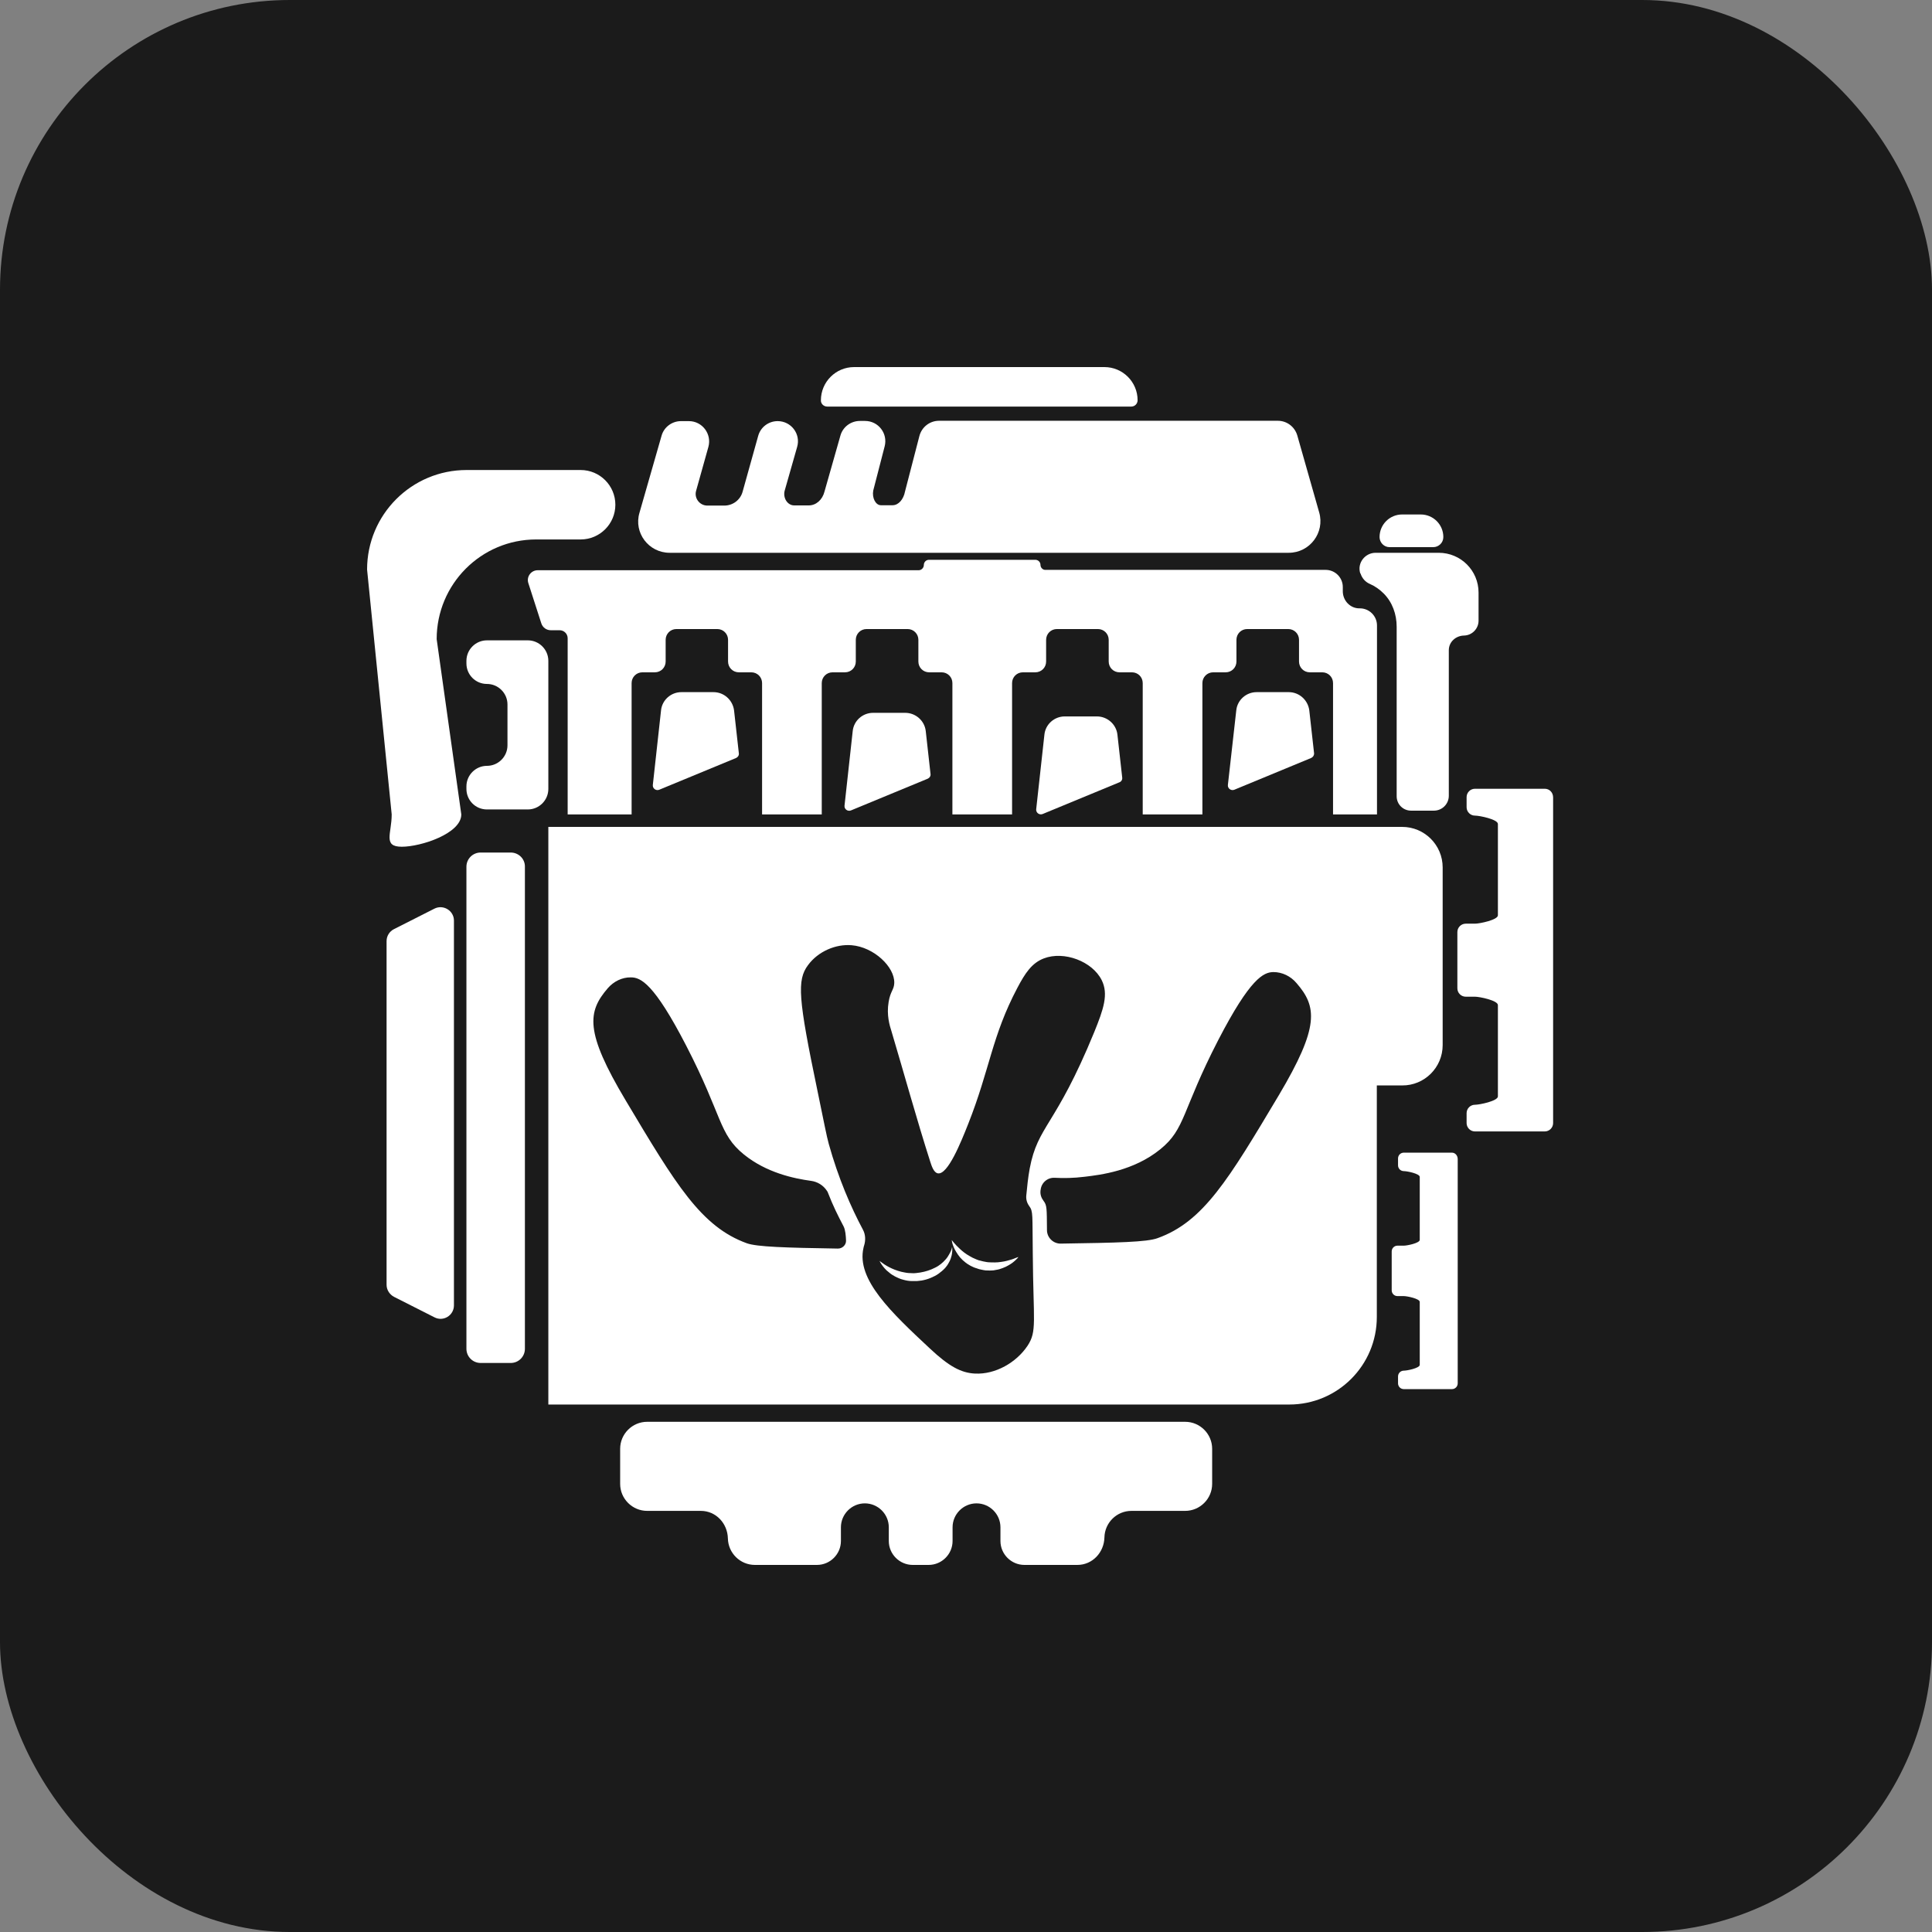 <?xml version="1.0" encoding="UTF-8"?> <svg xmlns="http://www.w3.org/2000/svg" width="100" height="100" viewBox="0 0 100 100" fill="none"><rect x="0" y="0" width="100" height="100" fill="#808080" stroke="none"/> <rect width="100" height="100" rx="15" fill="#1B1B1B"></rect> <path d="M42.818 21.044H58.554C58.74 21.044 58.882 20.894 58.882 20.717C58.882 19.77 58.112 19 57.165 19H44.207C43.26 19 42.49 19.77 42.49 20.717C42.481 20.894 42.632 21.044 42.818 21.044Z" fill="white"></path> <path d="M36.932 35.825H36.374H35.825H35.268C34.728 35.825 34.268 36.233 34.215 36.772L33.79 40.631C33.772 40.808 33.949 40.941 34.117 40.879L38.1 39.233C38.197 39.189 38.259 39.091 38.242 38.985L37.994 36.764C37.923 36.233 37.472 35.825 36.932 35.825Z" fill="white"></path> <path d="M46.854 36.896H46.296H45.747H45.19C44.65 36.896 44.19 37.303 44.136 37.843L43.712 41.702C43.694 41.879 43.871 42.012 44.039 41.95L48.022 40.304C48.119 40.26 48.181 40.162 48.163 40.056L47.916 37.834C47.854 37.303 47.394 36.896 46.854 36.896Z" fill="white"></path> <path d="M56.775 37.082H56.218H55.669H55.111C54.572 37.082 54.111 37.489 54.058 38.029L53.633 41.888C53.616 42.065 53.793 42.198 53.961 42.136L57.944 40.49C58.041 40.454 58.103 40.348 58.085 40.242L57.837 38.02C57.776 37.489 57.315 37.082 56.775 37.082Z" fill="white"></path> <path d="M66.706 35.825H66.148H65.6H65.042C64.502 35.825 64.042 36.233 63.989 36.772L63.555 40.631C63.537 40.808 63.714 40.941 63.883 40.879L67.865 39.233C67.963 39.189 68.025 39.091 68.016 38.985L67.768 36.764C67.697 36.233 67.246 35.825 66.706 35.825Z" fill="white"></path> <path d="M79.956 40.826H76.344C76.106 40.826 75.911 41.021 75.911 41.26V41.782C75.911 42.021 76.106 42.216 76.344 42.216C76.584 42.216 77.531 42.41 77.531 42.649V47.376C77.531 47.615 76.584 47.809 76.344 47.809H75.867C75.628 47.809 75.433 48.004 75.433 48.243V51.155C75.433 51.394 75.628 51.589 75.867 51.589H76.344C76.584 51.589 77.531 51.783 77.531 52.023V56.749C77.531 56.988 76.584 57.182 76.344 57.182C76.106 57.182 75.911 57.377 75.911 57.616V58.13C75.911 58.368 76.106 58.563 76.344 58.563H79.956C80.195 58.563 80.389 58.368 80.389 58.13V41.278C80.389 41.021 80.204 40.826 79.956 40.826Z" fill="white"></path> <path d="M75.15 59.661H72.663C72.494 59.661 72.362 59.793 72.362 59.962V60.316C72.362 60.484 72.494 60.617 72.663 60.617C72.831 60.617 73.486 60.749 73.486 60.917V64.174C73.486 64.343 72.831 64.475 72.663 64.475H72.335C72.167 64.475 72.034 64.608 72.034 64.776V66.785C72.034 66.954 72.167 67.086 72.335 67.086H72.663C72.831 67.086 73.486 67.219 73.486 67.387V70.644C73.486 70.813 72.831 70.945 72.663 70.945C72.494 70.945 72.362 71.078 72.362 71.246V71.6C72.362 71.769 72.494 71.901 72.663 71.901H75.15C75.318 71.901 75.451 71.769 75.451 71.6V59.979C75.442 59.793 75.309 59.661 75.15 59.661Z" fill="white"></path> <path d="M28.382 34.206C28.382 33.621 27.904 33.144 27.32 33.144H25.204C24.62 33.144 24.142 33.621 24.142 34.206V34.338C24.142 34.922 24.611 35.401 25.204 35.401C25.789 35.401 26.267 35.879 26.267 36.463V38.578C26.267 39.162 25.789 39.64 25.204 39.64C24.62 39.64 24.142 40.118 24.142 40.702V40.835C24.142 41.419 24.611 41.897 25.204 41.897H27.32C27.904 41.897 28.382 41.419 28.382 40.835V34.206Z" fill="white"></path> <path d="M34.657 28.612H59.625H66.706C67.795 28.612 68.582 27.567 68.281 26.523L67.148 22.54C67.016 22.089 66.609 21.779 66.139 21.779H48.606C48.128 21.779 47.712 22.098 47.588 22.567L46.845 25.434C46.765 25.859 46.499 26.151 46.199 26.151H45.597C45.322 26.151 45.128 25.771 45.199 25.39L45.791 23.098C45.96 22.434 45.464 21.788 44.774 21.788H44.508C44.039 21.788 43.623 22.098 43.499 22.549L42.676 25.443C42.57 25.868 42.242 26.16 41.862 26.16H41.109C40.764 26.16 40.516 25.78 40.614 25.399L41.26 23.133C41.455 22.461 40.95 21.797 40.251 21.797C39.782 21.797 39.366 22.107 39.242 22.567L38.437 25.452C38.321 25.877 37.932 26.169 37.489 26.169H36.613C36.215 26.169 35.923 25.788 36.029 25.408L36.666 23.133C36.852 22.461 36.348 21.797 35.657 21.797H35.25C34.781 21.797 34.365 22.107 34.241 22.558L33.099 26.541C32.79 27.576 33.577 28.612 34.657 28.612Z" fill="white"></path> <path d="M53.855 29.24C53.855 29.09 53.731 28.975 53.589 28.975H48.084C47.933 28.975 47.818 29.099 47.818 29.24C47.818 29.391 47.694 29.515 47.553 29.515H29.825H29.382H27.833C27.488 29.515 27.24 29.851 27.346 30.179L28.019 32.267C28.09 32.48 28.285 32.621 28.506 32.621H28.966C29.196 32.621 29.382 32.807 29.382 33.037V42.154H32.692V35.356C32.692 35.047 32.94 34.799 33.25 34.799H33.896C34.206 34.799 34.454 34.551 34.454 34.241V33.117C34.454 32.807 34.701 32.559 35.011 32.559H37.127C37.436 32.559 37.684 32.807 37.684 33.117V34.241C37.684 34.551 37.932 34.799 38.242 34.799H38.888C39.198 34.799 39.445 35.047 39.445 35.356V42.154H42.534V35.356C42.534 35.047 42.782 34.799 43.092 34.799H43.738C44.048 34.799 44.296 34.551 44.296 34.241V33.117C44.296 32.807 44.544 32.559 44.853 32.559H46.977C47.287 32.559 47.535 32.807 47.535 33.117V34.241C47.535 34.551 47.783 34.799 48.093 34.799H48.739C49.049 34.799 49.296 35.047 49.296 35.356V42.154H52.385V35.356C52.385 35.047 52.633 34.799 52.943 34.799H53.589C53.899 34.799 54.147 34.551 54.147 34.241V33.117C54.147 32.807 54.395 32.559 54.704 32.559H56.828C57.138 32.559 57.386 32.807 57.386 33.117V34.241C57.386 34.551 57.634 34.799 57.944 34.799H58.59C58.9 34.799 59.147 35.047 59.147 35.356V42.154H62.236V35.356C62.236 35.047 62.484 34.799 62.794 34.799H63.44C63.75 34.799 63.998 34.551 63.998 34.241V33.117C63.998 32.807 64.245 32.559 64.555 32.559H66.679C66.989 32.559 67.237 32.807 67.237 33.117V34.241C67.237 34.551 67.485 34.799 67.795 34.799H68.441C68.751 34.799 68.998 35.047 68.998 35.356V42.154H71.273V32.374C71.273 31.878 70.866 31.48 70.37 31.488C69.892 31.497 69.503 31.09 69.503 30.603V30.382C69.503 29.895 69.105 29.497 68.618 29.497H54.12C53.978 29.506 53.855 29.382 53.855 29.24Z" fill="white"></path> <path d="M26.435 44.127H24.877C24.47 44.127 24.142 44.455 24.142 44.862V69.812C24.142 70.22 24.47 70.547 24.877 70.547H26.435C26.842 70.547 27.169 70.22 27.169 69.812V44.862C27.178 44.455 26.842 44.127 26.435 44.127Z" fill="white"></path> <path d="M22.487 47.031L20.39 48.093C20.16 48.208 20.009 48.447 20.009 48.712V57.607V66.502C20.009 66.759 20.16 66.998 20.39 67.122L22.487 68.184C22.948 68.423 23.496 68.087 23.496 67.564V57.607V47.65C23.496 47.137 22.948 46.8 22.487 47.031Z" fill="white"></path> <path d="M27.753 27.922H30.055C31.046 27.922 31.851 27.116 31.851 26.125C31.851 25.134 31.046 24.328 30.055 24.328H24.151C21.301 24.328 19 26.638 19 29.479L20.274 42.154C20.274 43.145 19.805 43.827 20.797 43.827C21.788 43.827 23.877 43.145 23.877 42.154L22.602 33.082C22.602 30.232 24.904 27.922 27.753 27.922Z" fill="white"></path> <path d="M70.423 29.692C70.503 29.931 70.671 30.125 70.901 30.223C71.167 30.338 71.406 30.506 71.618 30.718C72.07 31.17 72.291 31.798 72.291 32.435V41.215C72.291 41.631 72.627 41.959 73.034 41.959H74.22C74.645 41.959 74.99 41.614 74.99 41.189V33.657C74.99 33.223 75.353 32.904 75.778 32.896C76.194 32.887 76.53 32.542 76.53 32.126V30.674C76.53 29.532 75.61 28.612 74.468 28.612H71.202C70.653 28.612 70.237 29.143 70.406 29.674C70.423 29.683 70.423 29.683 70.423 29.692Z" fill="white"></path> <path d="M71.919 28.32H74.185C74.468 28.32 74.707 28.09 74.707 27.798C74.707 27.152 74.185 26.629 73.539 26.629H72.574C71.928 26.629 71.406 27.152 71.406 27.798C71.406 28.081 71.636 28.32 71.919 28.32Z" fill="white"></path> <path d="M52.102 65.263C52.014 65.281 51.916 65.308 51.81 65.317C51.704 65.334 51.597 65.343 51.491 65.343C51.385 65.343 51.27 65.343 51.155 65.334C51.102 65.325 51.04 65.325 50.987 65.308C50.934 65.299 50.881 65.29 50.819 65.272L50.721 65.246L50.677 65.237H50.668L50.65 65.228C50.597 65.21 50.544 65.193 50.491 65.166C50.385 65.122 50.288 65.078 50.19 65.016C49.995 64.909 49.827 64.777 49.695 64.653C49.562 64.529 49.447 64.414 49.376 64.325C49.305 64.237 49.261 64.184 49.261 64.184C49.261 64.184 49.27 64.254 49.296 64.361C49.332 64.476 49.385 64.635 49.5 64.812C49.553 64.9 49.615 64.989 49.695 65.086C49.774 65.175 49.863 65.263 49.969 65.343C50.022 65.387 50.075 65.423 50.137 65.458C50.19 65.493 50.252 65.529 50.314 65.555C50.376 65.591 50.438 65.609 50.509 65.635L50.535 65.644H50.544H50.553L50.571 65.653L50.615 65.671L50.704 65.697C50.766 65.715 50.845 65.724 50.916 65.741C50.987 65.759 51.058 65.759 51.128 65.759C51.199 65.768 51.27 65.759 51.332 65.759C51.403 65.759 51.465 65.75 51.535 65.733C51.668 65.715 51.792 65.679 51.898 65.635C52.014 65.591 52.111 65.547 52.199 65.493C52.376 65.396 52.509 65.281 52.589 65.201C52.677 65.122 52.713 65.06 52.713 65.06C52.713 65.06 52.651 65.086 52.544 65.122C52.429 65.175 52.279 65.219 52.102 65.263Z" fill="white"></path> <path d="M49.217 64.75C49.19 64.812 49.155 64.883 49.111 64.953C49.093 64.989 49.066 65.033 49.04 65.068C49.013 65.113 48.978 65.148 48.942 65.192C48.871 65.272 48.792 65.352 48.703 65.422C48.615 65.493 48.509 65.564 48.394 65.617C48.172 65.732 47.907 65.821 47.632 65.865C47.562 65.874 47.5 65.883 47.429 65.892L47.331 65.9C47.296 65.9 47.261 65.9 47.225 65.9C47.163 65.9 47.093 65.892 47.031 65.892C46.969 65.883 46.898 65.883 46.836 65.865C46.712 65.847 46.588 65.812 46.473 65.776C46.358 65.741 46.252 65.697 46.154 65.653C45.96 65.564 45.8 65.467 45.694 65.387C45.588 65.316 45.526 65.263 45.526 65.263C45.526 65.263 45.552 65.334 45.632 65.449C45.667 65.502 45.721 65.573 45.783 65.644C45.844 65.715 45.924 65.794 46.022 65.865C46.11 65.945 46.225 66.016 46.34 66.077C46.464 66.139 46.597 66.201 46.747 66.237C46.898 66.281 47.048 66.308 47.216 66.308C47.252 66.308 47.287 66.308 47.331 66.308H47.455C47.535 66.299 47.615 66.29 47.694 66.281C47.854 66.254 48.013 66.21 48.163 66.148C48.314 66.086 48.456 66.015 48.579 65.927C48.703 65.838 48.818 65.741 48.916 65.635C48.96 65.582 49.004 65.529 49.04 65.476C49.075 65.414 49.111 65.361 49.137 65.307C49.164 65.254 49.19 65.201 49.208 65.148C49.225 65.095 49.243 65.042 49.252 64.998C49.279 64.9 49.279 64.821 49.288 64.75C49.296 64.617 49.279 64.537 49.279 64.537C49.279 64.537 49.27 64.635 49.217 64.75Z" fill="white"></path> <path d="M74.672 54.093V44.898C74.672 43.738 73.733 42.8 72.574 42.8H71.264H70.848H28.382V72.698H66.733C69.237 72.698 71.264 70.671 71.264 68.166V56.182H72.574C73.733 56.191 74.672 55.253 74.672 54.093ZM43.357 64.626C40.623 64.582 39.189 64.537 38.658 64.352C36.286 63.493 34.985 61.316 32.382 56.952C30.258 53.394 30.409 52.368 31.462 51.146C31.763 50.801 32.197 50.58 32.657 50.589C33.161 50.589 33.852 50.898 35.516 54.12C37.41 57.784 37.188 58.687 38.507 59.758C39.667 60.696 41.074 60.997 41.977 61.121C42.313 61.165 42.614 61.351 42.8 61.634C42.818 61.661 42.826 61.679 42.835 61.688C43.136 62.458 43.349 62.873 43.667 63.484C43.756 63.661 43.782 63.962 43.791 64.21C43.8 64.44 43.596 64.635 43.357 64.626ZM53.182 69.662C52.607 70.521 51.527 71.149 50.465 71.096C49.739 71.061 49.111 70.715 48.146 69.812C46.145 67.945 44.313 66.228 44.694 64.591C44.703 64.546 44.712 64.502 44.729 64.458C44.809 64.192 44.8 63.9 44.667 63.652C44.039 62.475 43.393 60.988 42.897 59.209C42.791 58.837 42.641 58.05 42.313 56.465C41.313 51.668 41.242 50.73 41.826 49.951C42.348 49.243 43.26 48.854 44.083 48.925C45.234 49.022 46.314 50.049 46.287 50.881C46.278 51.226 46.084 51.306 45.995 51.863C45.88 52.536 46.048 53.084 46.145 53.385C46.818 55.642 47.438 57.908 48.155 60.147C48.225 60.36 48.332 60.696 48.544 60.732C49.057 60.82 49.739 59.121 50.111 58.182C51.243 55.324 51.332 53.642 52.66 51.129C53.058 50.376 53.403 49.845 54.032 49.606C55.076 49.208 56.536 49.757 57.023 50.73C57.386 51.456 57.12 52.235 56.634 53.43C54.624 58.333 53.722 58.236 53.297 60.484C53.208 60.971 53.164 61.431 53.12 61.882C53.102 62.077 53.155 62.263 53.27 62.422C53.483 62.705 53.43 62.873 53.456 64.847C53.483 68.432 53.686 68.901 53.182 69.662ZM66.193 56.687C63.59 61.05 62.289 63.236 59.917 64.086C59.369 64.29 57.846 64.325 54.908 64.369C54.518 64.378 54.191 64.059 54.191 63.67C54.182 62.537 54.191 62.387 54.014 62.157C53.899 62.006 53.837 61.829 53.855 61.643C53.855 61.626 53.855 61.608 53.863 61.59C53.899 61.218 54.217 60.944 54.589 60.962C55.058 60.988 55.572 60.979 56.138 60.909C56.961 60.811 58.678 60.608 60.059 59.484C61.369 58.422 61.156 57.519 63.05 53.846C64.715 50.624 65.405 50.323 65.909 50.314C66.37 50.314 66.803 50.527 67.104 50.881C68.166 52.102 68.308 53.129 66.193 56.687Z" fill="white"></path> <path d="M61.342 73.592H33.498C32.728 73.592 32.099 74.22 32.099 74.99V76.805C32.099 77.575 32.728 78.203 33.498 78.203H36.277C37.056 78.203 37.657 78.849 37.675 79.628C37.693 80.389 38.312 81 39.074 81H42.286C42.968 81 43.526 80.442 43.526 79.761V79.053C43.526 78.371 44.083 77.814 44.765 77.814C45.446 77.814 46.004 78.371 46.004 79.053V79.761C46.004 80.442 46.562 81 47.243 81H48.066C48.748 81 49.305 80.442 49.305 79.761V79.053C49.305 78.371 49.863 77.814 50.544 77.814C51.226 77.814 51.783 78.371 51.783 79.053V79.761C51.783 80.442 52.341 81 53.023 81H55.766C56.545 81 57.147 80.354 57.165 79.575C57.182 78.814 57.802 78.203 58.563 78.203H61.342C62.112 78.203 62.741 77.575 62.741 76.805V74.99C62.741 74.22 62.112 73.592 61.342 73.592Z" fill="white"></path> </svg> 